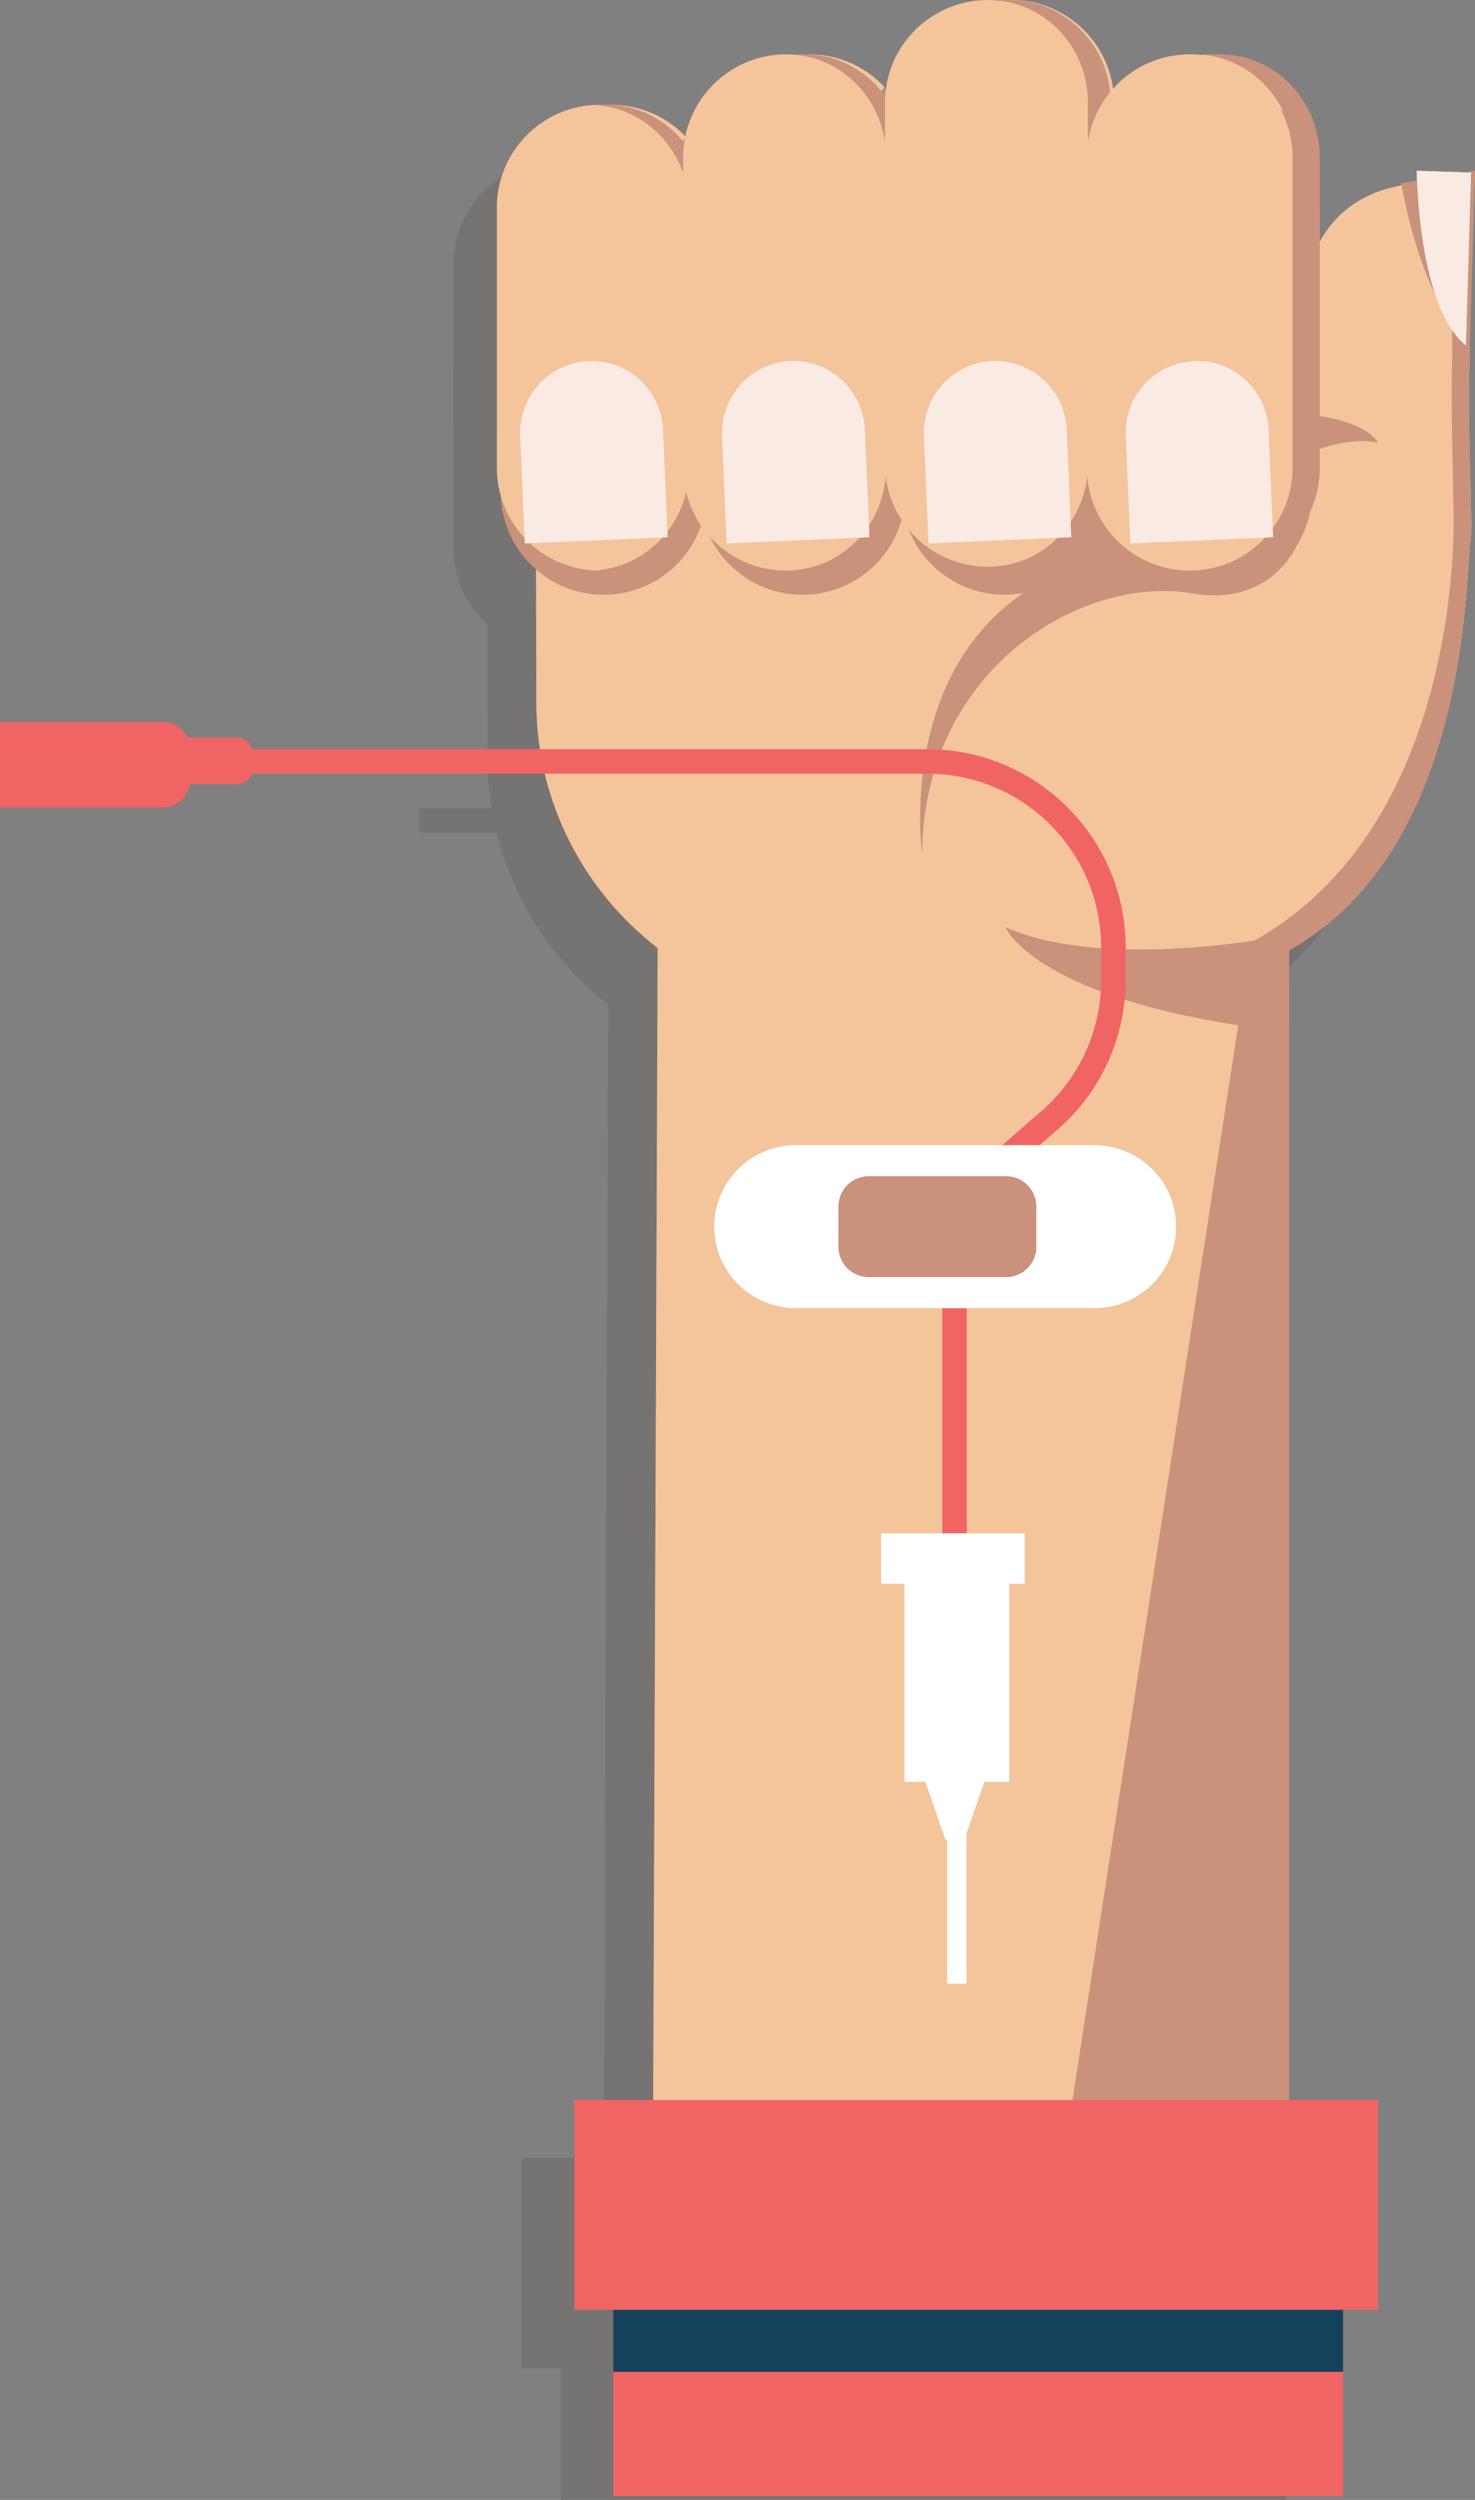 <svg xmlns="http://www.w3.org/2000/svg" width="380" height="644" viewBox="0 0 380 644"><rect x="0" y="0" width="380" height="644" fill="#808080" stroke="none"/><defs><clipPath id="wwb6a"><path d="M257.74.03h28.395v146.071H257.74z"/></clipPath><clipPath id="wwb6b"><path d="M0 644h380V0H0z"/></clipPath></defs><g><g><g><path fill="#f4c49b" d="M378.423 99.424c.682-29.544-.406-51.945-.406-51.945-39.754-4.546-43.747 24.321-42.742 41.382l-78.863-.263v-.035l-5.334.019-5.332-.02v.036L138 88.956l.177 92.044c.087 25.733 12.32 48.585 31.26 63.23L168.153 573H331.91l.021-328.159c47.067-26.302 45.488-97.17 46.943-106.035.508-3.114-.712-28.068-.452-39.382"/></g><g><path fill="#ca917b" d="M340 126.76l-.004-79.615c0-14.608-11.885-26.45-26.544-26.448-13.018 0-23.826 9.351-26.084 21.677l-.003-8.924c0-14.61-11.882-26.45-26.541-26.45-14.658.002-26.542 11.847-26.54 26.455v6.627c-3.106-11.174-13.357-19.387-25.555-19.385-14.66 0-26.542 11.844-26.54 26.452v2.984c-3.902-9.767-13.458-16.678-24.65-16.678-14.659.002-26.541 11.844-26.539 26.454l.004 66.856c0 14.608 11.885 26.453 26.544 26.45 12.255-.002 22.538-8.29 25.591-19.54 3.054 11.252 13.343 19.54 25.596 19.54 12.932-.002 23.686-9.22 26.046-21.422 2.363 12.203 13.12 21.425 26.051 21.423 1.671 0 3.298-.173 4.882-.469-32.595 22.08-26.14 67.253-26.14 67.253.275-47.695 41.268-72.039 69.598-67.131 19.913 3.446 26.628-11.834 26.628-11.834l.017-.054c2.636-4.112 4.183-8.983 4.183-14.22"/></g><g><path fill="#ca917b" d="M378.425 99.41c.68-29.545-.404-51.946-.404-51.946-4.258-.488-8.081-.57-11.555-.343 1.27.08 2.57.187 3.92.343 0 0 4.348 17.606 3.671 47.154-.26 11.314.448 36.227.448 39.382 0 19.296-4.42 81.964-51.292 108.265 0 0-41.457 7.075-64.213-3.463 0 0 6.919 17.146 59.998 25.315L272.04 568.584 324.47 573h7.636l.021-328.168c46.872-26.304 45.3-97.174 46.748-106.04.507-3.113-.709-28.068-.45-39.382"/></g><g><path fill="#ca917b" d="M380 44l-19 3.203S365.982 78.076 378.654 88z"/></g><g><path fill="#faeae4" d="M379 44.462L365 44s.148 34.954 12.67 45z"/></g><g><path fill="#f4c49b" d="M131.004 120.497L131 53.51c-.002-14.64 11.861-26.508 26.497-26.51 14.634 0 26.497 11.866 26.499 26.503l.004 66.99C184 135.13 172.139 147 157.505 147c-14.636.002-26.5-11.864-26.5-26.503"/></g><g><path fill="#ca917b" d="M181.996 53.503C181.994 38.866 170.462 27 156.239 27c-.757 0-1.5.053-2.239.118 13.17 1.172 23.508 12.529 23.51 26.385l.004 66.99c0 13.86-10.342 25.217-23.514 26.391.742.066 1.489.116 2.247.116 14.223 0 25.755-11.87 25.753-26.507z"/></g><g><path fill="#faeae4" d="M139.203 140l-1.186-27.666c-.437-10.229 7.445-18.876 17.606-19.317 10.162-.44 18.754 7.492 19.192 17.719L176 138.402z"/></g><g><path fill="#f4c49b" d="M182.004 120.454L182 40.55c0-14.664 11.863-26.549 26.498-26.551 14.633-.002 26.496 11.883 26.498 26.546L235 120.45C235 135.11 223.14 147 208.506 147c-14.635.002-26.5-11.883-26.502-26.546"/></g><g><path fill="#ca917b" d="M232.996 40.546c-.002-14.663-11.483-26.548-25.643-26.546-.794 0-1.577.05-2.353.122 13.052 1.235 23.283 12.587 23.283 26.424l.005 79.903c0 13.842-10.232 25.196-23.288 26.427.78.073 1.565.124 2.361.124 14.16 0 25.639-11.89 25.639-26.55z"/></g><g><path fill="#faeae4" d="M191.2 140l-1.183-27.666c-.437-10.229 7.443-18.876 17.607-19.317 10.162-.44 18.755 7.492 19.193 17.719L228 138.402z"/></g><g><path fill="#f4c49b" d="M234.004 119.588L234 26.414C233.998 11.827 245.863 0 260.497 0c14.636-.002 26.499 11.823 26.499 26.41l.004 93.174c.002 14.587-11.859 26.416-26.495 26.416-14.633.002-26.499-11.823-26.5-26.412"/></g><g><g/><g clip-path="url(#wwb6a)"><path fill="#ca917b" d="M286.131 26.455c0-14.596-11.644-26.425-26.006-26.425-.804 0-1.598.05-2.385.124 13.238 1.227 23.612 12.527 23.614 26.3l.002 93.22c0 13.776-10.374 25.08-23.616 26.305.789.074 1.586.122 2.393.122 14.363 0 26.004-11.833 26.002-26.427z"/></g></g><g><path fill="#faeae4" d="M243.203 140l-1.186-27.666c-.437-10.229 7.445-18.876 17.606-19.317 10.162-.44 18.754 7.492 19.194 17.719L280 138.402z"/></g><g><path fill="#f4c49b" d="M286.004 120.454L286 40.55c-.002-14.664 11.863-26.549 26.497-26.551 14.636-.002 26.499 11.883 26.499 26.546L339 120.45C339.002 135.11 327.141 147 312.505 147c-14.633.002-26.5-11.883-26.5-26.546"/></g><g><path fill="#ca917b" d="M337.996 40.546c0-14.663-11.482-26.548-25.645-26.546-.792 0-1.575.05-2.351.122 13.053 1.235 23.283 12.587 23.285 26.424l.002 79.903c0 13.842-10.23 25.196-23.287 26.427.778.073 1.563.124 2.36.124 14.162 0 25.642-11.89 25.64-26.55z"/></g><g><path fill="#faeae4" d="M295.203 140l-1.186-27.666c-.437-10.229 7.445-18.876 17.606-19.317 10.162-.44 18.754 7.492 19.192 17.719L332 138.402z"/></g><g><path fill="#ca917b" d="M339 116s8.965-3.584 16-1.922c0 0-1.816-4.95-16-7.078z"/></g><g/><g clip-path="url(#wwb6b)"><path fill="#f06564" d="M158 643h188v-48H158z"/></g><g clip-path="url(#wwb6b)"><path fill="#14425d" d="M158 611h188v-16H158z"/></g><g clip-path="url(#wwb6b)"><path fill="#f06564" d="M148 595h207v-54H148z"/></g><g clip-path="url(#wwb6b)" opacity=".5"><path fill="#6c6565" d="M364.86 97.073L366 59.125l-14.084-.458s.006 1.068.08 2.858l-3.53.604c-.236.036-.467.078-.7.118l-.654.113.003.017c-11.778 2.259-18.34 8.93-21.844 16.826l-.002-23.996c0-14.63-11.849-26.491-26.467-26.491-.025 0-.048.004-.073.004-12.952.038-23.691 9.387-25.937 21.708l-.003-8.937c0-14.63-11.85-26.491-26.468-26.491-.059 0-.12.008-.179.01-14.534.1-26.286 11.916-26.286 26.485v6.638c-.537-1.947-1.264-3.815-2.21-5.552a26.598 26.598 0 0 0-6.438-7.816 26.351 26.351 0 0 0-16.835-6.05c-.023 0-.048.005-.073.005-14.582.042-26.391 11.886-26.389 26.493V58.2a26.543 26.543 0 0 0-5.864-8.946c-4.793-4.793-11.408-7.759-18.718-7.759-14.618.002-26.464 11.865-26.462 26.496v6.39l.004 66.958c0 7.753 3.347 14.707 8.653 19.55l.065 34.627c.015 4.331.4 8.571 1.074 12.715H108v6.31h19.93c4.395 17.815 14.723 33.282 28.763 44.19l-1.156 297.153h-21.142v54.28h10.088V644h186.776v-33.836h10.088v-54.28h-22.985l.021-296.54a69.048 69.048 0 0 0 11.937-8.483c1.769-1.563 3.416-3.22 5.005-4.922a75.993 75.993 0 0 0 3.29-3.755 81.368 81.368 0 0 0 3.356-4.379 88.842 88.842 0 0 0 4.227-6.528 104.32 104.32 0 0 0 6.144-12.271c.71-1.676 1.377-3.359 2.003-5.046.716-1.93 1.4-3.864 2.015-5.794.45-1.403.87-2.804 1.271-4.199.494-1.733.94-3.451 1.364-5.161a170.197 170.197 0 0 0 2.378-11.125c.91-5.07 1.553-9.856 2.028-14.18a252.651 252.651 0 0 0 .853-9.35c.132-1.772.24-3.381.334-4.799.187-2.835.32-4.913.5-6.022.51-3.113-.708-28.062-.447-39.374.136-5.963.201-11.627.218-16.883"/></g><g clip-path="url(#wwb6b)"><path fill="#f4c49b" d="M378.423 99.424c.682-29.544-.406-51.945-.406-51.945-39.754-4.546-43.747 24.321-42.742 41.382l-78.863-.263v-.035l-5.334.019-5.332-.02v.036L138 88.956l.177 92.044c.087 25.733 12.32 48.585 31.26 63.23L168.153 573H331.91l.021-328.159c47.067-26.302 45.488-97.17 46.943-106.035.508-3.114-.712-28.068-.452-39.382"/></g><g clip-path="url(#wwb6b)"><path fill="#ca917b" d="M338 126.76l-.004-79.615c0-14.608-11.885-26.45-26.544-26.448-13.018 0-23.826 9.351-26.084 21.677l-.003-8.924c0-14.61-11.882-26.45-26.541-26.45-14.658.002-26.542 11.847-26.54 26.455v6.627c-3.106-11.174-13.357-19.387-25.555-19.385-14.66 0-26.542 11.844-26.54 26.452v2.984c-3.902-9.767-13.458-16.678-24.65-16.678-14.659.002-26.541 11.844-26.539 26.454l.004 66.856c0 14.608 11.885 26.453 26.544 26.45 12.255-.002 22.538-8.29 25.591-19.54 3.054 11.252 13.343 19.54 25.596 19.54 12.932-.002 23.686-9.22 26.046-21.422 2.363 12.203 13.12 21.425 26.051 21.423 1.671 0 3.298-.173 4.882-.469-32.595 22.08-26.14 67.253-26.14 67.253.275-47.695 41.268-72.039 69.598-67.131 19.913 3.446 26.628-11.834 26.628-11.834l.017-.054c2.636-4.112 4.183-8.983 4.183-14.22"/></g><g clip-path="url(#wwb6b)"><path fill="#ca917b" d="M378.425 99.41c.68-29.545-.404-51.946-.404-51.946-4.258-.488-8.081-.57-11.555-.343 1.27.08 2.57.187 3.92.343 0 0 4.348 17.606 3.671 47.154-.26 11.314.448 36.227.448 39.382 0 19.296-4.42 81.964-51.292 108.265 0 0-41.457 7.075-64.213-3.463 0 0 6.919 17.146 59.998 25.315L272.04 568.584 324.47 573h7.636l.021-328.168c46.872-26.304 45.3-97.174 46.748-106.04.507-3.113-.709-28.068-.45-39.382"/></g><g clip-path="url(#wwb6b)"><path fill="#ca917b" d="M380 44l-19 3.203S365.982 78.076 378.654 88z"/></g><g clip-path="url(#wwb6b)"><path fill="#faeae4" d="M379 44.462L365 44s.148 34.954 12.67 45z"/></g><g clip-path="url(#wwb6b)"><path fill="#f4c49b" d="M128.004 120.497L128 53.51c-.002-14.64 11.861-26.508 26.497-26.51 14.634 0 26.497 11.866 26.499 26.503l.004 66.99C181 135.13 169.139 147 154.505 147c-14.636.002-26.5-11.864-26.5-26.503"/></g><g clip-path="url(#wwb6b)"><path fill="#ca917b" d="M181.996 53.503C181.994 38.866 170.462 27 156.239 27c-.757 0-1.5.053-2.239.118 13.17 1.172 23.508 12.529 23.51 26.385l.004 66.99c0 13.86-10.342 25.217-23.514 26.391.742.066 1.489.116 2.247.116 14.223 0 25.755-11.87 25.753-26.507z"/></g><g clip-path="url(#wwb6b)"><path fill="#faeae4" d="M135.203 140l-1.186-27.666c-.437-10.229 7.445-18.876 17.606-19.317 10.162-.44 18.754 7.492 19.192 17.719L172 138.402z"/></g><g clip-path="url(#wwb6b)"><path fill="#f4c49b" d="M176.004 120.454L176 40.55c0-14.664 11.863-26.549 26.498-26.551 14.633-.002 26.496 11.883 26.498 26.546L229 120.45C229 135.11 217.14 147 202.506 147c-14.635.002-26.5-11.883-26.502-26.546"/></g><g clip-path="url(#wwb6b)"><path fill="#ca917b" d="M232.996 40.546c-.002-14.663-11.483-26.548-25.643-26.546-.794 0-1.577.05-2.353.122 13.052 1.235 23.283 12.587 23.283 26.424l.005 79.903c0 13.842-10.232 25.196-23.288 26.427.78.073 1.565.124 2.361.124 14.16 0 25.639-11.89 25.639-26.55z"/></g><g clip-path="url(#wwb6b)"><path fill="#faeae4" d="M187.2 140l-1.183-27.666c-.437-10.229 7.443-18.876 17.607-19.317 10.162-.44 18.755 7.492 19.193 17.719L224 138.402z"/></g><g clip-path="url(#wwb6b)"><path fill="#f4c49b" d="M228.004 119.588L228 26.414C227.998 11.827 239.863 0 254.497 0c14.636-.002 26.499 11.823 26.499 26.41l.004 93.174c.002 14.587-11.859 26.416-26.495 26.416-14.633.002-26.499-11.823-26.5-26.412"/></g><g clip-path="url(#wwb6b)"><path fill="#ca917b" d="M284.996 26.412C284.996 11.822 273.514 0 259.35 0c-.792 0-1.575.05-2.351.124 13.053 1.226 23.283 12.521 23.285 26.288l.002 93.174c0 13.769-10.23 25.068-23.287 26.292.778.074 1.563.122 2.36.122 14.162 0 25.642-11.827 25.64-26.414z"/></g><g clip-path="url(#wwb6b)"><path fill="#faeae4" d="M239.203 140l-1.186-27.666c-.437-10.229 7.445-18.876 17.606-19.317 10.162-.44 18.754 7.492 19.194 17.719L276 138.402z"/></g><g clip-path="url(#wwb6b)"><path fill="#f4c49b" d="M280.004 120.454L280 40.55c-.002-14.664 11.863-26.549 26.497-26.551 14.636-.002 26.499 11.883 26.499 26.546L333 120.45C333.002 135.11 321.141 147 306.505 147c-14.633.002-26.5-11.883-26.5-26.546"/></g><g clip-path="url(#wwb6b)"><path fill="#ca917b" d="M339.996 40.546c0-14.663-11.482-26.548-25.645-26.546-.792 0-1.575.05-2.351.122 13.053 1.235 23.283 12.587 23.285 26.424l.002 79.903c0 13.842-10.23 25.196-23.287 26.427.778.073 1.563.124 2.36.124 14.162 0 25.642-11.89 25.64-26.55z"/></g><g clip-path="url(#wwb6b)"><path fill="#faeae4" d="M291.203 140l-1.186-27.666c-.437-10.229 7.445-18.876 17.606-19.317 10.162-.44 18.754 7.492 19.192 17.719L328 138.402z"/></g><g clip-path="url(#wwb6b)"><path fill="#ca917b" d="M339 116s8.965-3.584 16-1.922c0 0-1.816-4.95-16-7.078z"/></g><g clip-path="url(#wwb6b)"><path fill="#f06564" d="M158 643h188v-48H158z"/></g><g clip-path="url(#wwb6b)"><path fill="#14425d" d="M158 611h188v-16H158z"/></g><g clip-path="url(#wwb6b)"><path fill="#f06564" d="M148 595h207v-54H148z"/></g><g clip-path="url(#wwb6b)"><path fill="#f06564" d="M245.917 451a3.157 3.157 0 0 1-3.158-3.154V309.809c0-.913.396-1.783 1.09-2.38l24.394-21.135a44.709 44.709 0 0 0 15.44-33.803v-8.435c0-24.674-20.093-44.747-44.796-44.747H14.158A3.156 3.156 0 0 1 11 196.154 3.157 3.157 0 0 1 14.158 193h224.73C267.071 193 290 215.903 290 244.056v8.435a50.993 50.993 0 0 1-17.622 38.566l-23.303 20.193v136.596a3.157 3.157 0 0 1-3.158 3.154"/></g><g clip-path="url(#wwb6b)"><path fill="#fff" d="M233 459h27v-52h-27z"/></g><g clip-path="url(#wwb6b)"><path fill="#fff" d="M255 455h-18l6.61 19h4.782z"/></g><g clip-path="url(#wwb6b)"><path fill="#fff" d="M244 511h5v-52h-5z"/></g><g clip-path="url(#wwb6b)"><path fill="#fff" d="M227 408h37v-13h-37z"/></g><g clip-path="url(#wwb6b)"><path fill="#fff" d="M281.92 337h-76.84c-11.645 0-21.08-9.404-21.08-21s9.435-21 21.08-21h76.84c11.64 0 21.08 9.404 21.08 21s-9.44 21-21.08 21"/></g><g clip-path="url(#wwb6b)"><path fill="#ca917b" d="M259.207 329h-35.414c-4.302 0-7.793-3.502-7.793-7.823v-10.354c0-4.321 3.49-7.823 7.793-7.823h35.414c4.304 0 7.793 3.502 7.793 7.823v10.354c0 4.321-3.489 7.823-7.793 7.823"/></g><g clip-path="url(#wwb6b)"><path fill="#f06564" d="M42.023 208H0v-22h42.023c3.854 0 6.977 3.234 6.977 7.222v7.553c0 3.99-3.123 7.225-6.977 7.225"/></g><g clip-path="url(#wwb6b)"><path fill="#f06564" d="M61.156 202H38v-12h23.156c2.123 0 3.844 1.764 3.844 3.94v4.12c0 2.176-1.72 3.94-3.844 3.94"/></g></g></g></svg>